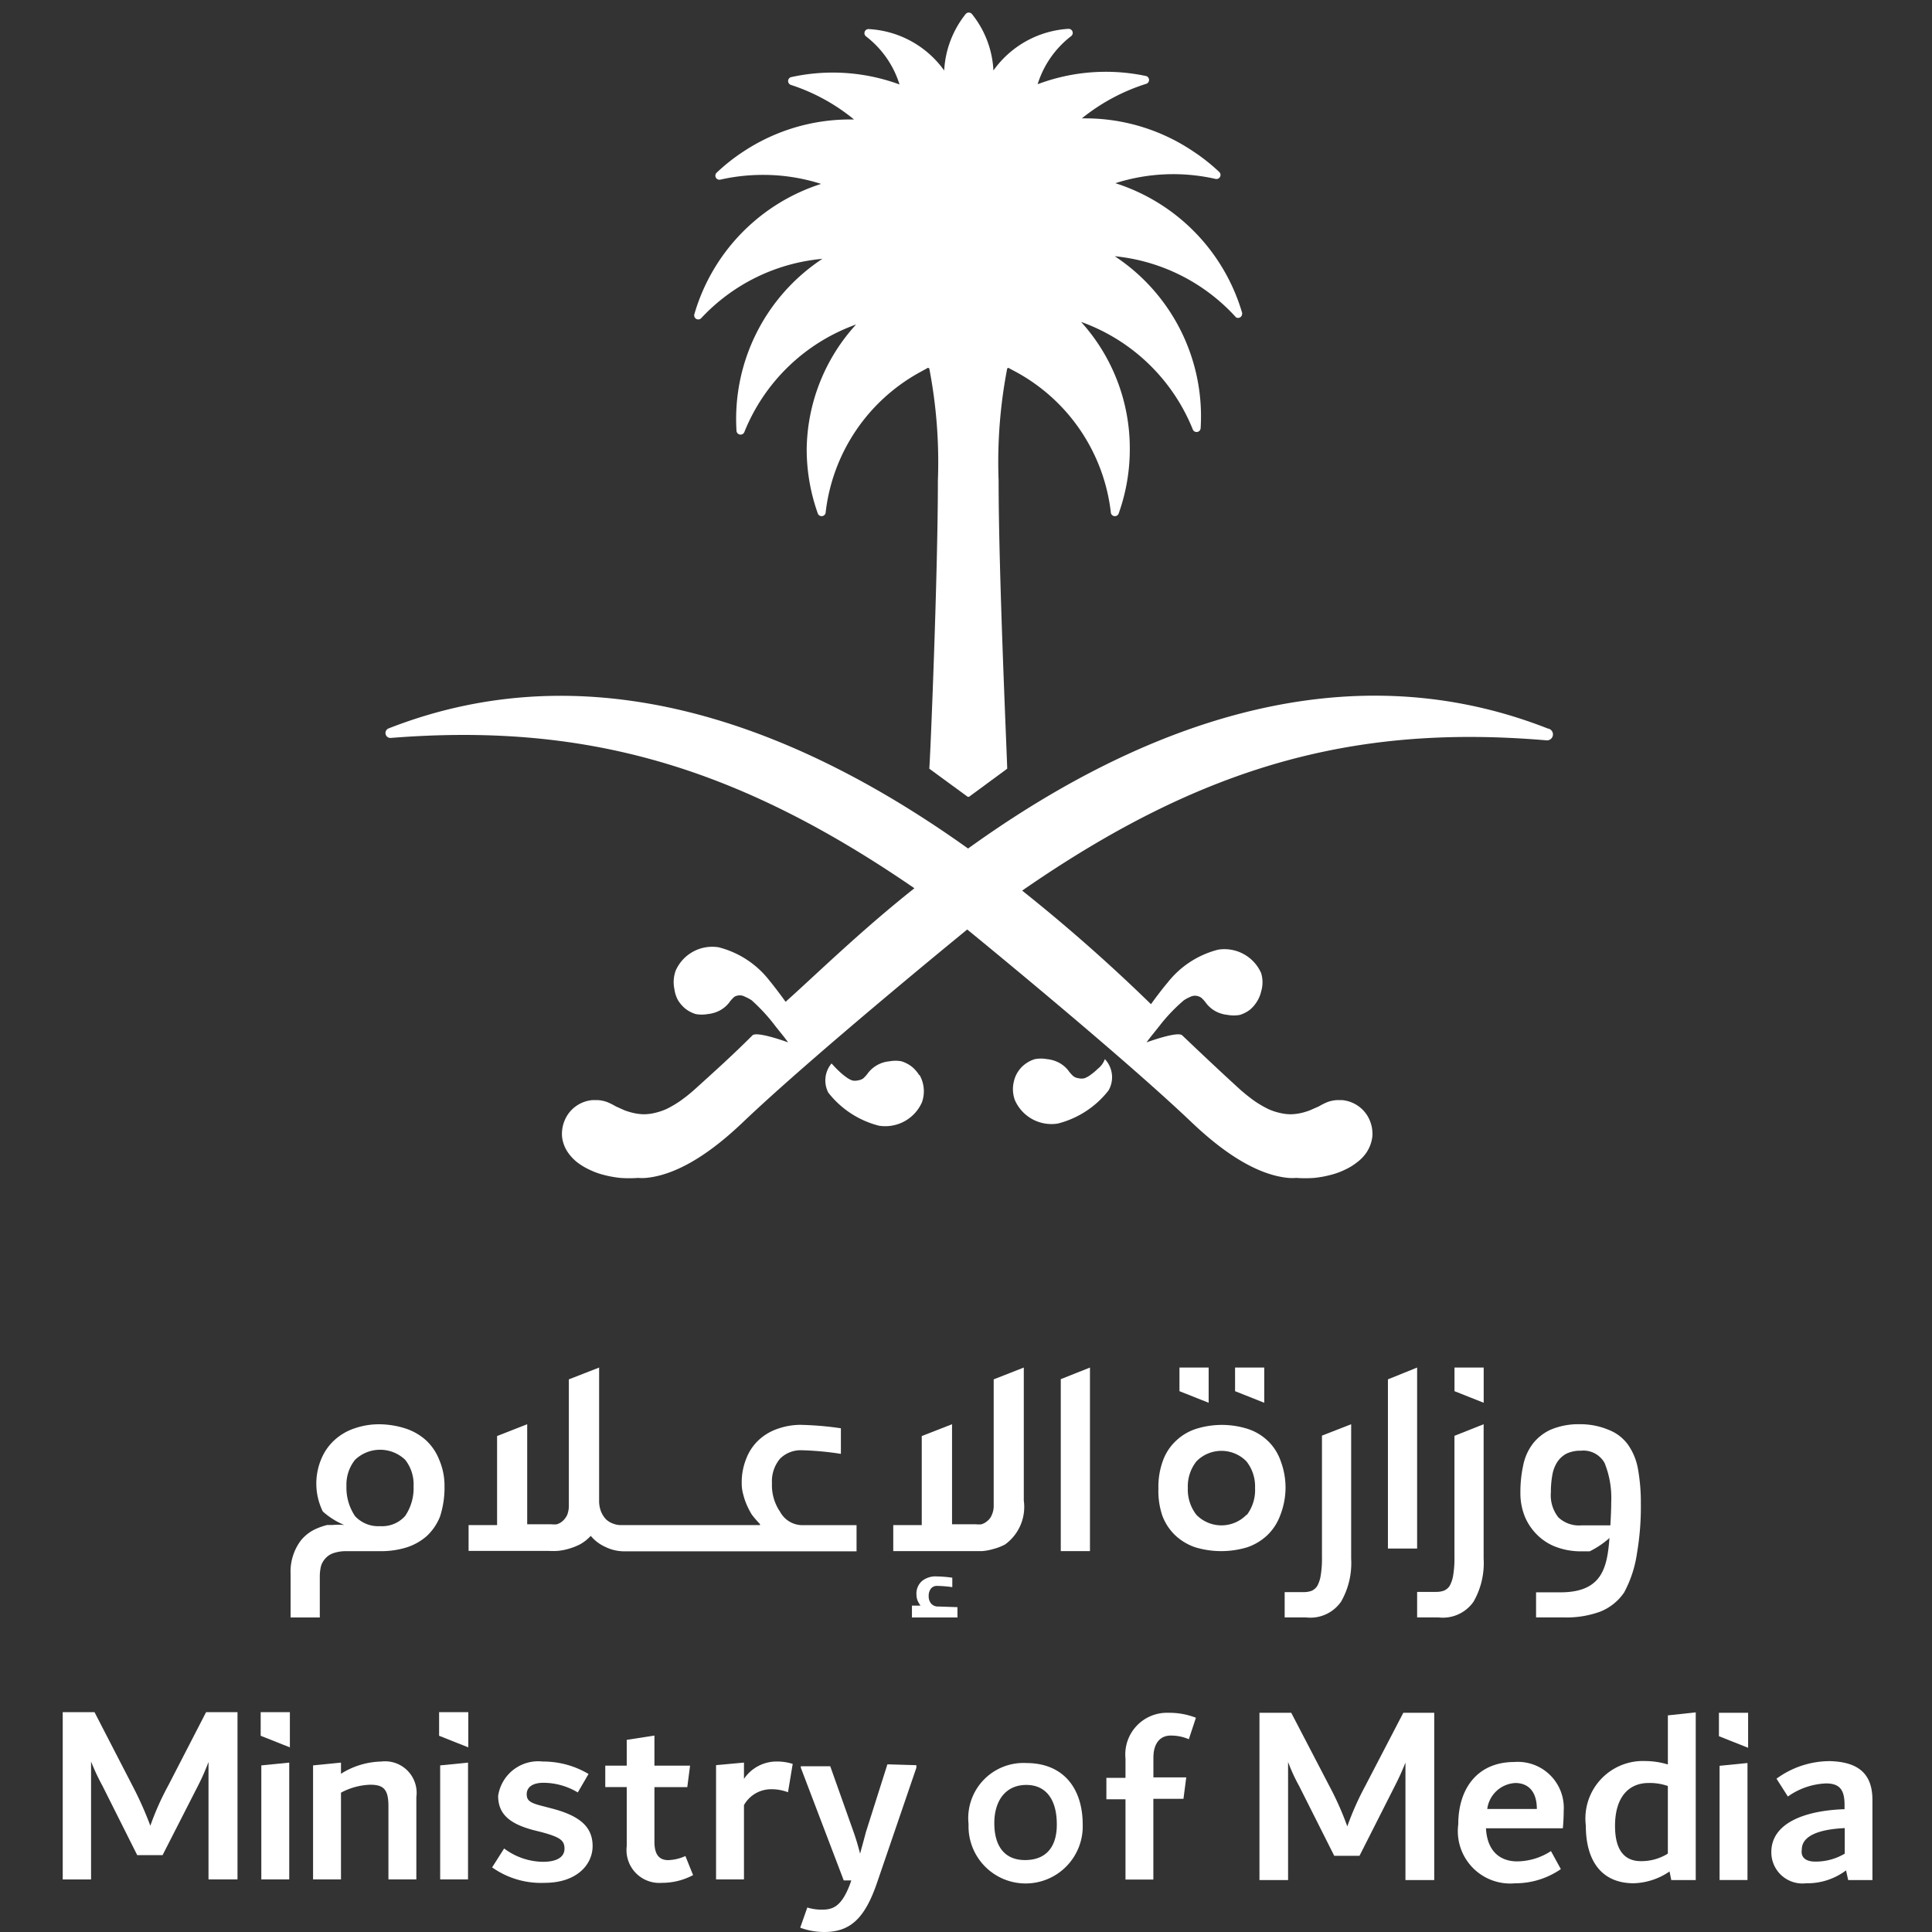 <svg xmlns="http://www.w3.org/2000/svg" xmlns:xlink="http://www.w3.org/1999/xlink" width="154" height="154" viewBox="0 0 154 154">
  <rect x="0" y="0" width="154" height="154" fill="#333333" stroke="none"/>
  <defs>
    <clipPath id="clip-logo">
      <rect width="154" height="154"/>
    </clipPath>
  </defs>
  <g id="logo" clip-path="url(#clip-logo)">
    <g id="Group_101" data-name="Group 101" transform="translate(-184 -198.497)">
      <g id="Group_4" data-name="Group 4" transform="translate(207.159 307.505)">
        <path id="Path_1" data-name="Path 1" d="M22.14,37.02Z" transform="translate(-20.869 -23.911)" fill="#ffffff"/>
        <path id="Path_2" data-name="Path 2" d="M56.234,41.922a2.019,2.019,0,0,1-1.711-1.062,3.731,3.731,0,0,1-.65-2.276,2.79,2.79,0,0,1,.65-1.968,2.345,2.345,0,0,1,1.592-.667h0a23.957,23.957,0,0,1,3.252.291V34.2a25.5,25.5,0,0,0-3.252-.274h0a5.51,5.51,0,0,0-1.814.325,4.176,4.176,0,0,0-1.506.907,3.953,3.953,0,0,0-.975,1.472,5.015,5.015,0,0,0-.359,1.951,3.268,3.268,0,0,0,.12.89,5.135,5.135,0,0,0,.291.856,6.175,6.175,0,0,0,.394.753,7.665,7.665,0,0,0,.65.753v.086H41.841a1.711,1.711,0,0,1-.633-.12,1.609,1.609,0,0,1-.565-.343,2,2,0,0,1-.394-.616,2.309,2.309,0,0,1-.154-.89V29.36l-2.413.941V40.347a2,2,0,0,1-.137.77,1.523,1.523,0,0,1-.359.479,1.232,1.232,0,0,1-.462.257,2.175,2.175,0,0,1-.445,0H34.362V33.878l-2.4.941v7.1H29.69v2.054h6.349a6.215,6.215,0,0,0,.753,0,4.518,4.518,0,0,0,.89-.171,5,5,0,0,0,.907-.359,3.423,3.423,0,0,0,.839-.667,3.234,3.234,0,0,0,1.147.873,3.422,3.422,0,0,0,1.506.359H60.615V41.922Z" transform="translate(-15.498 -29.36)" fill="#ffffff"/>
        <path id="Path_3" data-name="Path 3" d="M59.875,39.953V29.36l-2.4.941V40.347a1.712,1.712,0,0,1-.154.77,1.146,1.146,0,0,1-.359.479,1.232,1.232,0,0,1-.462.257,2.175,2.175,0,0,1-.445,0h-1.9V33.878l-2.414.941v7.1H49.47v2.071h7.1a4.3,4.3,0,0,0,.89-.171,4.125,4.125,0,0,0,.924-.359,3.692,3.692,0,0,0,1.489-3.508Z" transform="translate(-1.427 -29.36)" fill="#ffffff"/>
        <path id="Path_4" data-name="Path 4" d="M59.6,29.36l-2.327.924V43.992H59.6Z" transform="translate(4.122 -29.36)" fill="#ffffff"/>
        <path id="Path_5" data-name="Path 5" d="M70.55,33.313a4.176,4.176,0,0,0-1.592-.958,6.845,6.845,0,0,0-4.159,0,4.175,4.175,0,0,0-1.592.958,4.056,4.056,0,0,0-1.027,1.574,6.024,6.024,0,0,0-.359,2.225,6.127,6.127,0,0,0,.308,2.14,4.194,4.194,0,0,0,1.027,1.574,4.4,4.4,0,0,0,1.592.958,7.171,7.171,0,0,0,4.159,0,4.4,4.4,0,0,0,1.592-.958,4.194,4.194,0,0,0,1.027-1.574,6.109,6.109,0,0,0,.428-2.14,6.006,6.006,0,0,0-.376-2.173,4.056,4.056,0,0,0-1.027-1.626ZM68.839,39.2a2.79,2.79,0,0,1-3.988,0,3.269,3.269,0,0,1-.685-2.14,3.218,3.218,0,0,1,.685-2.122,2.79,2.79,0,0,1,3.988,0,3.218,3.218,0,0,1,.685,2.122,3.269,3.269,0,0,1-.65,2.14Z" transform="translate(7.357 -27.46)" fill="#ffffff"/>
        <path id="Path_6" data-name="Path 6" d="M72.2,46.136a6.178,6.178,0,0,0,.8-3.423V32l-2.327.907v9.721a7.923,7.923,0,0,1-.1,1.421,2.532,2.532,0,0,1-.274.839,1.01,1.01,0,0,1-.462.393,1.711,1.711,0,0,1-.6.1H67.7V47.4h1.711A2.978,2.978,0,0,0,72.2,46.136Z" transform="translate(11.542 -27.482)" fill="#ffffff"/>
        <path id="Path_7" data-name="Path 7" d="M74.837,29.36,72.51,30.3V43.787h2.327Z" transform="translate(14.963 -29.36)" fill="#ffffff"/>
        <path id="Path_8" data-name="Path 8" d="M78.371,46.136a6.178,6.178,0,0,0,.8-3.423V32l-2.327.924V42.61a7.926,7.926,0,0,1-.1,1.421,2.534,2.534,0,0,1-.274.839,1.01,1.01,0,0,1-.462.394,1.712,1.712,0,0,1-.6.1H73.87V47.4h1.711A2.978,2.978,0,0,0,78.371,46.136Z" transform="translate(15.931 -27.482)" fill="#ffffff"/>
        <path id="Path_9" data-name="Path 9" d="M77.937,29.36v2.807l-2.327-.924V29.36Z" transform="translate(17.169 -29.36)" fill="#ffffff"/>
        <path id="Path_10" data-name="Path 10" d="M67.717,29.36v2.807l-2.327-.924V29.36Z" transform="translate(9.898 -29.36)" fill="#ffffff"/>
        <path id="Path_11" data-name="Path 11" d="M65.127,29.36v2.807L62.8,31.243V29.36Z" transform="translate(8.056 -29.36)" fill="#ffffff"/>
        <path id="Path_12" data-name="Path 12" d="M52.462,41.487a.719.719,0,0,1-.582-.222.89.89,0,0,1-.205-.616.924.924,0,0,1,.188-.6.6.6,0,0,1,.479-.205,9.551,9.551,0,0,1,1.215.1v-.753a9.549,9.549,0,0,0-1.215-.1,1.711,1.711,0,0,0-1.215.376,1.352,1.352,0,0,0-.428,1.078,1.473,1.473,0,0,0,.086.462,2.361,2.361,0,0,0,.24.411H50.34v.941h3.628v-.821Z" transform="translate(-0.808 -22.44)" fill="#ffffff"/>
        <path id="Path_13" data-name="Path 13" d="M88.037,35.509a4.809,4.809,0,0,0-.787-1.883,3.422,3.422,0,0,0-1.506-1.164A5.836,5.836,0,0,0,83.416,32a5.682,5.682,0,0,0-2.31.428,3.782,3.782,0,0,0-1.455,1.147,4.244,4.244,0,0,0-.753,1.711,10.029,10.029,0,0,0-.222,2.156,5,5,0,0,0,.359,1.934,4.432,4.432,0,0,0,1.01,1.472,4.192,4.192,0,0,0,1.54.958,5.6,5.6,0,0,0,1.968.325h.65a7.188,7.188,0,0,0,1.574-1.062C85.59,43.433,85.2,45.4,81.859,45.4H79.925v2h2.242a7.787,7.787,0,0,0,2.875-.462,4.159,4.159,0,0,0,1.9-1.523,9.362,9.362,0,0,0,1.027-3.132,21.872,21.872,0,0,0,.308-3.97A15.023,15.023,0,0,0,88.037,35.509Zm-2.191,4.552H83.554a2.4,2.4,0,0,1-1.848-.633,2.824,2.824,0,0,1-.6-2,7.509,7.509,0,0,1,.12-1.4,2.738,2.738,0,0,1,.376-.993,2.019,2.019,0,0,1,.736-.685,2.6,2.6,0,0,1,1.164-.24,1.934,1.934,0,0,1,1.883.975,7.411,7.411,0,0,1,.531,3.1C85.915,38.846,85.881,39.5,85.847,40.061Z" transform="translate(19.356 -27.483)" fill="#ffffff"/>
        <path id="Path_14" data-name="Path 14" d="M33.241,34.821a4.193,4.193,0,0,0-1.062-1.557,4.552,4.552,0,0,0-1.608-.924A7.051,7.051,0,0,0,28.535,32a5.99,5.99,0,0,0-2.037.325,4.432,4.432,0,0,0-1.608.942,4.21,4.21,0,0,0-1.062,1.54,5.049,5.049,0,0,0,.137,4.142,5.9,5.9,0,0,0,1.711,1.078,5.238,5.238,0,0,0-.924,0h-.427a5.3,5.3,0,0,0-1.044.376,3.3,3.3,0,0,0-1.062.856,4.141,4.141,0,0,0-.821,2.67V47.4h2.328V44.1a3.628,3.628,0,0,1,.086-.753,1.523,1.523,0,0,1,.343-.633,1.472,1.472,0,0,1,.667-.445,3.1,3.1,0,0,1,1.062-.154h2.7a6.845,6.845,0,0,0,2.088-.308,4.552,4.552,0,0,0,1.592-.907,4.312,4.312,0,0,0,1.044-1.54,7.5,7.5,0,0,0,.359-2.43A5.254,5.254,0,0,0,33.241,34.821Zm-2.721,4.5a2.464,2.464,0,0,1-1.985.8,2.516,2.516,0,0,1-2-.8,4.056,4.056,0,0,1-.685-2.4,3.166,3.166,0,0,1,.684-2.087,2.892,2.892,0,0,1,4,0,3.149,3.149,0,0,1,.667,2.088A3.937,3.937,0,0,1,30.52,39.322Z" transform="translate(-21.394 -27.479)" fill="#ffffff"/>
      </g>
      <g id="Group_6" data-name="Group 6" transform="translate(189 334.973)">
        <path id="Path_15" data-name="Path 15" d="M13.931,45.41V58.742H11.62V49.38a17.849,17.849,0,0,1-.839,1.9L7.958,56.808H5.938L3.166,51.28a17.371,17.371,0,0,1-.907-1.934v9.4H0V45.41H2.533l3.029,5.87a27.723,27.723,0,0,1,1.421,3.183A21.957,21.957,0,0,1,8.4,51.28l3.028-5.87Z" transform="translate(0 -45.41)" fill="#ffffff"/>
        <path id="Path_16" data-name="Path 16" d="M9.25,47.982l2.225-.222v9.311H9.25Z" transform="translate(6.58 -43.738)" fill="#ffffff"/>
        <path id="Path_17" data-name="Path 17" d="M19.892,50.559v6.555H17.667V51.278c0-1.335-.377-1.711-1.455-1.711a5.288,5.288,0,0,0-2.327.633v6.914H11.66V48.026l2.225-.222v.89a6.247,6.247,0,0,1,3.2-.975,2.515,2.515,0,0,1,2.807,2.841Z" transform="translate(8.295 -43.782)" fill="#ffffff"/>
        <path id="Path_18" data-name="Path 18" d="M17.58,47.982,19.8,47.76v9.311H17.58Z" transform="translate(12.506 -43.738)" fill="#ffffff"/>
        <path id="Path_19" data-name="Path 19" d="M20,56.156l.958-1.506a5.237,5.237,0,0,0,3.1,1.062c1.1,0,1.711-.377,1.711-1.044s-.343-.924-1.883-1.335l-.616-.154c-1.917-.513-2.79-1.3-2.79-2.721a3.229,3.229,0,0,1,3.56-2.739,7.068,7.068,0,0,1,3.645.992l-.856,1.472a5.356,5.356,0,0,0-2.737-.77c-.873,0-1.335.359-1.335.907s.308.719,1.437.993l.65.171c2.242.6,3.166,1.506,3.166,2.978s-1.266,2.926-3.816,2.926A6.743,6.743,0,0,1,20,56.156Z" transform="translate(14.227 -43.783)" fill="#ffffff"/>
        <path id="Path_20" data-name="Path 20" d="M32.27,57.624a5.237,5.237,0,0,1-2.482.616,2.618,2.618,0,0,1-2.807-2.926V50.607H25.27V48.9h1.711V46.843l2.208-.343v2.4H32.03l-.222,1.711H29.189v4.364c0,1.027.394,1.455,1.1,1.455a3.611,3.611,0,0,0,1.369-.325Z" transform="translate(17.976 -44.635)" fill="#ffffff"/>
        <path id="Path_21" data-name="Path 21" d="M36.54,47.9l-.376,2.259a3.68,3.68,0,0,0-1.335-.24,2.482,2.482,0,0,0-2.174,1.266v5.921H30.43V48l2.225-.205v1.3a3.132,3.132,0,0,1,2.6-1.386A4.16,4.16,0,0,1,36.54,47.9Z" transform="translate(21.647 -43.775)" fill="#ffffff"/>
        <path id="Path_22" data-name="Path 22" d="M43.609,47.908v.205l-3.149,9.207c-.958,2.772-2.1,3.885-4.193,3.885a5.561,5.561,0,0,1-1.917-.343l.565-1.609a3.919,3.919,0,0,0,1.164.171c.856,0,1.557-.222,2.242-2.037l.1-.291h-.6L34.4,48.114v-.12h2.345l1.865,5.254c.222.633.376,1.181.513,1.711.137-.513.308-1.112.462-1.711L41.3,47.84Z" transform="translate(24.435 -43.681)" fill="#ffffff"/>
        <path id="Path_23" data-name="Path 23" d="M19.857,45.41v2.807l-2.327-.924V45.41Z" transform="translate(12.471 -45.41)" fill="#ffffff"/>
        <path id="Path_24" data-name="Path 24" d="M11.547,45.41v2.807L9.22,47.293V45.41Z" transform="translate(6.559 -45.41)" fill="#ffffff"/>
        <path id="Path_25" data-name="Path 25" d="M42.2,52.642a4.4,4.4,0,0,1,4.6-4.86c2.978,0,4.5,2.037,4.5,4.912a4.552,4.552,0,1,1-9.1,0Zm7.034,0c0-1.848-.787-3.115-2.43-3.115s-2.55,1.249-2.55,3.046.787,2.943,2.448,2.943,2.533-1.027,2.533-2.824Z" transform="translate(30.003 -43.726)" fill="#ffffff"/>
        <path id="Path_26" data-name="Path 26" d="M52.358,49.018v1.574h2.618L54.754,52.3h-2.4v6.435H50.133v-6.4H48.61V50.627h1.523v-1.54a3.32,3.32,0,0,1,3.423-3.645,5.836,5.836,0,0,1,2.191.393l-.565,1.712a3.594,3.594,0,0,0-1.437-.291C52.854,47.255,52.358,47.923,52.358,49.018Z" transform="translate(34.58 -45.39)" fill="#ffffff"/>
        <path id="Path_27" data-name="Path 27" d="M69.671,45.44V58.772H67.377V49.41a20.529,20.529,0,0,1-.856,1.883l-2.807,5.545H61.7l-2.789-5.545a14.218,14.218,0,0,1-.89-1.934v9.413H55.74V45.44h2.533l3.047,5.853a24.134,24.134,0,0,1,1.421,3.2,23.186,23.186,0,0,1,1.421-3.2l3.044-5.853Z" transform="translate(39.652 -45.389)" fill="#ffffff"/>
        <path id="Path_28" data-name="Path 28" d="M73.348,53.023H67.222c.1,1.933,1.232,2.636,2.481,2.636a5.015,5.015,0,0,0,2.7-.821l.787,1.437a6.367,6.367,0,0,1-3.645,1.13A4.176,4.176,0,0,1,65.014,52.7c0-2.859,1.54-4.963,4.467-4.963a3.662,3.662,0,0,1,3.937,3.885C73.417,52,73.4,52.526,73.348,53.023Zm-6.024-1.54h3.953c0-1.472-.753-2.071-1.711-2.071a2.379,2.379,0,0,0-2.242,2.071Z" transform="translate(46.225 -43.764)" fill="#ffffff"/>
        <path id="Path_29" data-name="Path 29" d="M79.714,45.42V58.786H77.763l-.137-.685a5.305,5.305,0,0,1-2.858.941c-2.5,0-3.816-1.711-3.816-4.6A4.587,4.587,0,0,1,75.692,49.3a6.264,6.264,0,0,1,1.8.274V45.66ZM75.35,57.28a4,4,0,0,0,2.14-.6v-5.39a4.347,4.347,0,0,0-1.54-.24c-1.523,0-2.67,1.062-2.67,3.423,0,1.934.753,2.807,2.071,2.807Z" transform="translate(50.454 -45.403)" fill="#ffffff"/>
        <path id="Path_30" data-name="Path 30" d="M77.17,48l2.225-.222v9.327H77.17Z" transform="translate(54.897 -43.724)" fill="#ffffff"/>
        <path id="Path_31" data-name="Path 31" d="M87.64,50.781v6.383H85.707l-.171-.77a5.134,5.134,0,0,1-3.183,1.027,2.481,2.481,0,0,1-2.772-2.482c0-2.327,2.687-3.32,5.836-3.423v-.343c0-1.147-.343-1.711-1.472-1.711A5.613,5.613,0,0,0,80.9,50.506l-.907-1.421a7.205,7.205,0,0,1,4.278-1.4C86.442,47.752,87.64,48.624,87.64,50.781Zm-4.569,4.912a4.535,4.535,0,0,0,2.362-.633V53.023c-2.14.1-3.423.65-3.423,1.711-.1.616.308.958,1.061.958Z" transform="translate(56.612 -43.781)" fill="#ffffff"/>
        <path id="Path_32" data-name="Path 32" d="M79.467,45.44v2.79l-2.327-.924V45.44Z" transform="translate(54.876 -45.389)" fill="#ffffff"/>
      </g>
      <g id="Group_5" data-name="Group 5" transform="translate(214.725 199.498)">
        <path id="Path_33" data-name="Path 33" d="M149.435,23.969A15.4,15.4,0,0,0,139.321,13.6a15.18,15.18,0,0,1,7.975-.343.325.325,0,0,0,.308-.548A15.183,15.183,0,0,0,145.43,11a15.4,15.4,0,0,0-8.454-2.567h-.325a15.607,15.607,0,0,1,5.134-2.755.325.325,0,0,0,0-.616,15.4,15.4,0,0,0-8.66.65,7.719,7.719,0,0,1,2.67-3.833.325.325,0,0,0-.222-.582,7.924,7.924,0,0,0-5.973,3.32,7.77,7.77,0,0,0-1.712-4.5.325.325,0,0,0-.5,0,7.872,7.872,0,0,0-1.711,4.5,7.924,7.924,0,0,0-6.008-3.3.325.325,0,0,0-.222.582,7.718,7.718,0,0,1,2.67,3.833,15.4,15.4,0,0,0-8.66-.582.325.325,0,0,0,0,.616,15.4,15.4,0,0,1,5.031,2.755h-.343a15.4,15.4,0,0,0-8.437,2.533,15.183,15.183,0,0,0-2.172,1.712.325.325,0,0,0,.308.548,15.4,15.4,0,0,1,3.423-.376,15.163,15.163,0,0,1,4.6.719,15.4,15.4,0,0,0-10.1,10.371.325.325,0,0,0,.548.325,15.044,15.044,0,0,1,9.652-4.723,15.283,15.283,0,0,0-6.846,13.69.325.325,0,0,0,.633.1,15.076,15.076,0,0,1,8.9-8.557,15.009,15.009,0,0,0-3.937,9.892,15.2,15.2,0,0,0,.873,5.134.325.325,0,0,0,.633,0,14.649,14.649,0,0,1,7.53-11.227l.531-.291a.137.137,0,0,1,.205,0,39.358,39.358,0,0,1,.685,8.933c0,7.616-.616,22.351-.685,22.966l3.064,2.243h.1l3.046-2.242c0-.633-.685-15.4-.685-22.966a39.36,39.36,0,0,1,.685-8.933.12.12,0,0,1,.188,0l.548.291a14.649,14.649,0,0,1,7.53,11.227.325.325,0,0,0,.633,0,15.2,15.2,0,0,0,.873-5.134,15.008,15.008,0,0,0-3.885-10.1,15.077,15.077,0,0,1,8.9,8.557.325.325,0,0,0,.633-.1,15.283,15.283,0,0,0-6.846-13.691,15.044,15.044,0,0,1,9.67,4.877.325.325,0,0,0,.479-.325Z" transform="translate(-81.14 0.001)" fill="#ffffff"/>
        <path id="Path_34" data-name="Path 34" d="M127.355,49.528a4.6,4.6,0,0,1-.548.462,1.9,1.9,0,0,1-.514.291,1.009,1.009,0,0,1-.462,0,.924.924,0,0,1-.411-.154,2.654,2.654,0,0,1-.411-.462,2.379,2.379,0,0,0-.7-.6,2.584,2.584,0,0,0-.993-.308,2.7,2.7,0,0,0-.975,0h0a2.515,2.515,0,0,0-.821.428,2.379,2.379,0,0,0-.856,1.369,2.533,2.533,0,0,0,.086,1.472,3.183,3.183,0,0,0,3.423,1.865,7.445,7.445,0,0,0,4.039-2.636,2.105,2.105,0,0,0-.291-2.5A1.692,1.692,0,0,1,127.355,49.528Z" transform="translate(-70.577 34.666)" fill="#ffffff"/>
        <path id="Path_35" data-name="Path 35" d="M119.336,49.954a2.721,2.721,0,0,0-.582-.667,2.687,2.687,0,0,0-.821-.428h0a2.585,2.585,0,0,0-.958,0,2.413,2.413,0,0,0-.993.308,2.379,2.379,0,0,0-.7.6,2.652,2.652,0,0,1-.411.462.992.992,0,0,1-.428.154.976.976,0,0,1-.445,0,1.9,1.9,0,0,1-.513-.291,4.606,4.606,0,0,1-.548-.462c-.205-.188-.394-.394-.582-.6a2.1,2.1,0,0,0-.257,2.327,7.445,7.445,0,0,0,4.039,2.636,3.2,3.2,0,0,0,3.423-1.865,2.618,2.618,0,0,0-.188-2.173Z" transform="translate(-76.797 34.737)" fill="#ffffff"/>
        <path id="Path_36" data-name="Path 36" d="M184.02,34.427c-17.439-6.846-34.228.941-46.207,9.567-11.98-8.557-28.768-16.413-46.208-9.567a.394.394,0,0,0,.171.753c15.3-1.215,27.382,2.1,41.758,11.98-4.312,3.423-7.8,6.846-10.268,9.053-.359-.513-.975-1.318-1.3-1.711a7.445,7.445,0,0,0-4.039-2.636,3.183,3.183,0,0,0-3.423,1.865,2.7,2.7,0,0,0-.1,1.472,2.534,2.534,0,0,0,.291.89,2.722,2.722,0,0,0,.582.667,2.515,2.515,0,0,0,.821.428h0a2.7,2.7,0,0,0,.975,0,2.585,2.585,0,0,0,.993-.308,2.379,2.379,0,0,0,.7-.6,2.653,2.653,0,0,1,.411-.462.856.856,0,0,1,.873,0,2.96,2.96,0,0,1,.513.274,14.426,14.426,0,0,1,1.9,2.071l.7.873.308.411s-2.464-.907-2.841-.565c-1.711,1.711-3.234,3.063-4.552,4.261a13.18,13.18,0,0,1-1.215.975,8.559,8.559,0,0,1-1.078.633,5.015,5.015,0,0,1-.975.325,3.8,3.8,0,0,1-.873.1,4.141,4.141,0,0,1-.787-.1,5.241,5.241,0,0,1-.736-.222l-.685-.308a5.137,5.137,0,0,0-.685-.343,2.7,2.7,0,0,0-.719-.154h-.479a2.67,2.67,0,0,0-1.284.479,2.636,2.636,0,0,0-.89,1.1,2.789,2.789,0,0,0-.224,1.335,2.755,2.755,0,0,0,.5,1.3,3.6,3.6,0,0,0,.7.736,5.138,5.138,0,0,0,.958.582,5.955,5.955,0,0,0,1.164.428,8.557,8.557,0,0,0,1.318.24,9.773,9.773,0,0,0,1.421,0,3.955,3.955,0,0,0,.633,0c3.1-.291,6.127-2.926,7.684-4.4,5.7-5.443,17.919-15.4,17.919-15.4s12.218,9.96,17.919,15.4c1.557,1.472,4.586,4.107,7.667,4.4a4.163,4.163,0,0,0,.65,0,9.779,9.779,0,0,0,1.421,0,8.556,8.556,0,0,0,1.318-.24,5.957,5.957,0,0,0,1.164-.428,4.517,4.517,0,0,0,.941-.582,3.266,3.266,0,0,0,.719-.736,2.942,2.942,0,0,0,.493-1.3,2.789,2.789,0,0,0-.222-1.335,2.636,2.636,0,0,0-.89-1.1,2.67,2.67,0,0,0-1.283-.479h-.462a2.7,2.7,0,0,0-.719.154,5.132,5.132,0,0,0-.685.343l-.7.308a4.994,4.994,0,0,1-.719.222,4.141,4.141,0,0,1-.787.1,3.594,3.594,0,0,1-.873-.1,4.672,4.672,0,0,1-.975-.325,8.556,8.556,0,0,1-1.078-.633,13.187,13.187,0,0,1-1.215-.975c-1.318-1.2-2.755-2.55-4.552-4.261-.377-.343-2.841.565-2.841.565l.308-.411.7-.873a13.5,13.5,0,0,1,1.968-2.071,2.963,2.963,0,0,1,.513-.274.838.838,0,0,1,.462-.086.924.924,0,0,1,.411.154,2.654,2.654,0,0,1,.411.462,2.379,2.379,0,0,0,.7.6,2.584,2.584,0,0,0,.993.308,2.7,2.7,0,0,0,.975,0h0a2.516,2.516,0,0,0,.821-.428,2.722,2.722,0,0,0,.6-.736,2.5,2.5,0,0,0,.274-.7,2.534,2.534,0,0,0,0-1.472,3.2,3.2,0,0,0-3.423-1.865,7.445,7.445,0,0,0-4.039,2.636c-.325.377-.941,1.181-1.318,1.711a136.351,136.351,0,0,0-10.268-9.053c14.376-9.96,26.475-13.28,41.775-11.98a.474.474,0,0,0,.12-.941Z" transform="translate(-91.372 22.641)" fill="#ffffff"/>
      </g>
    </g>
  </g>
</svg>
